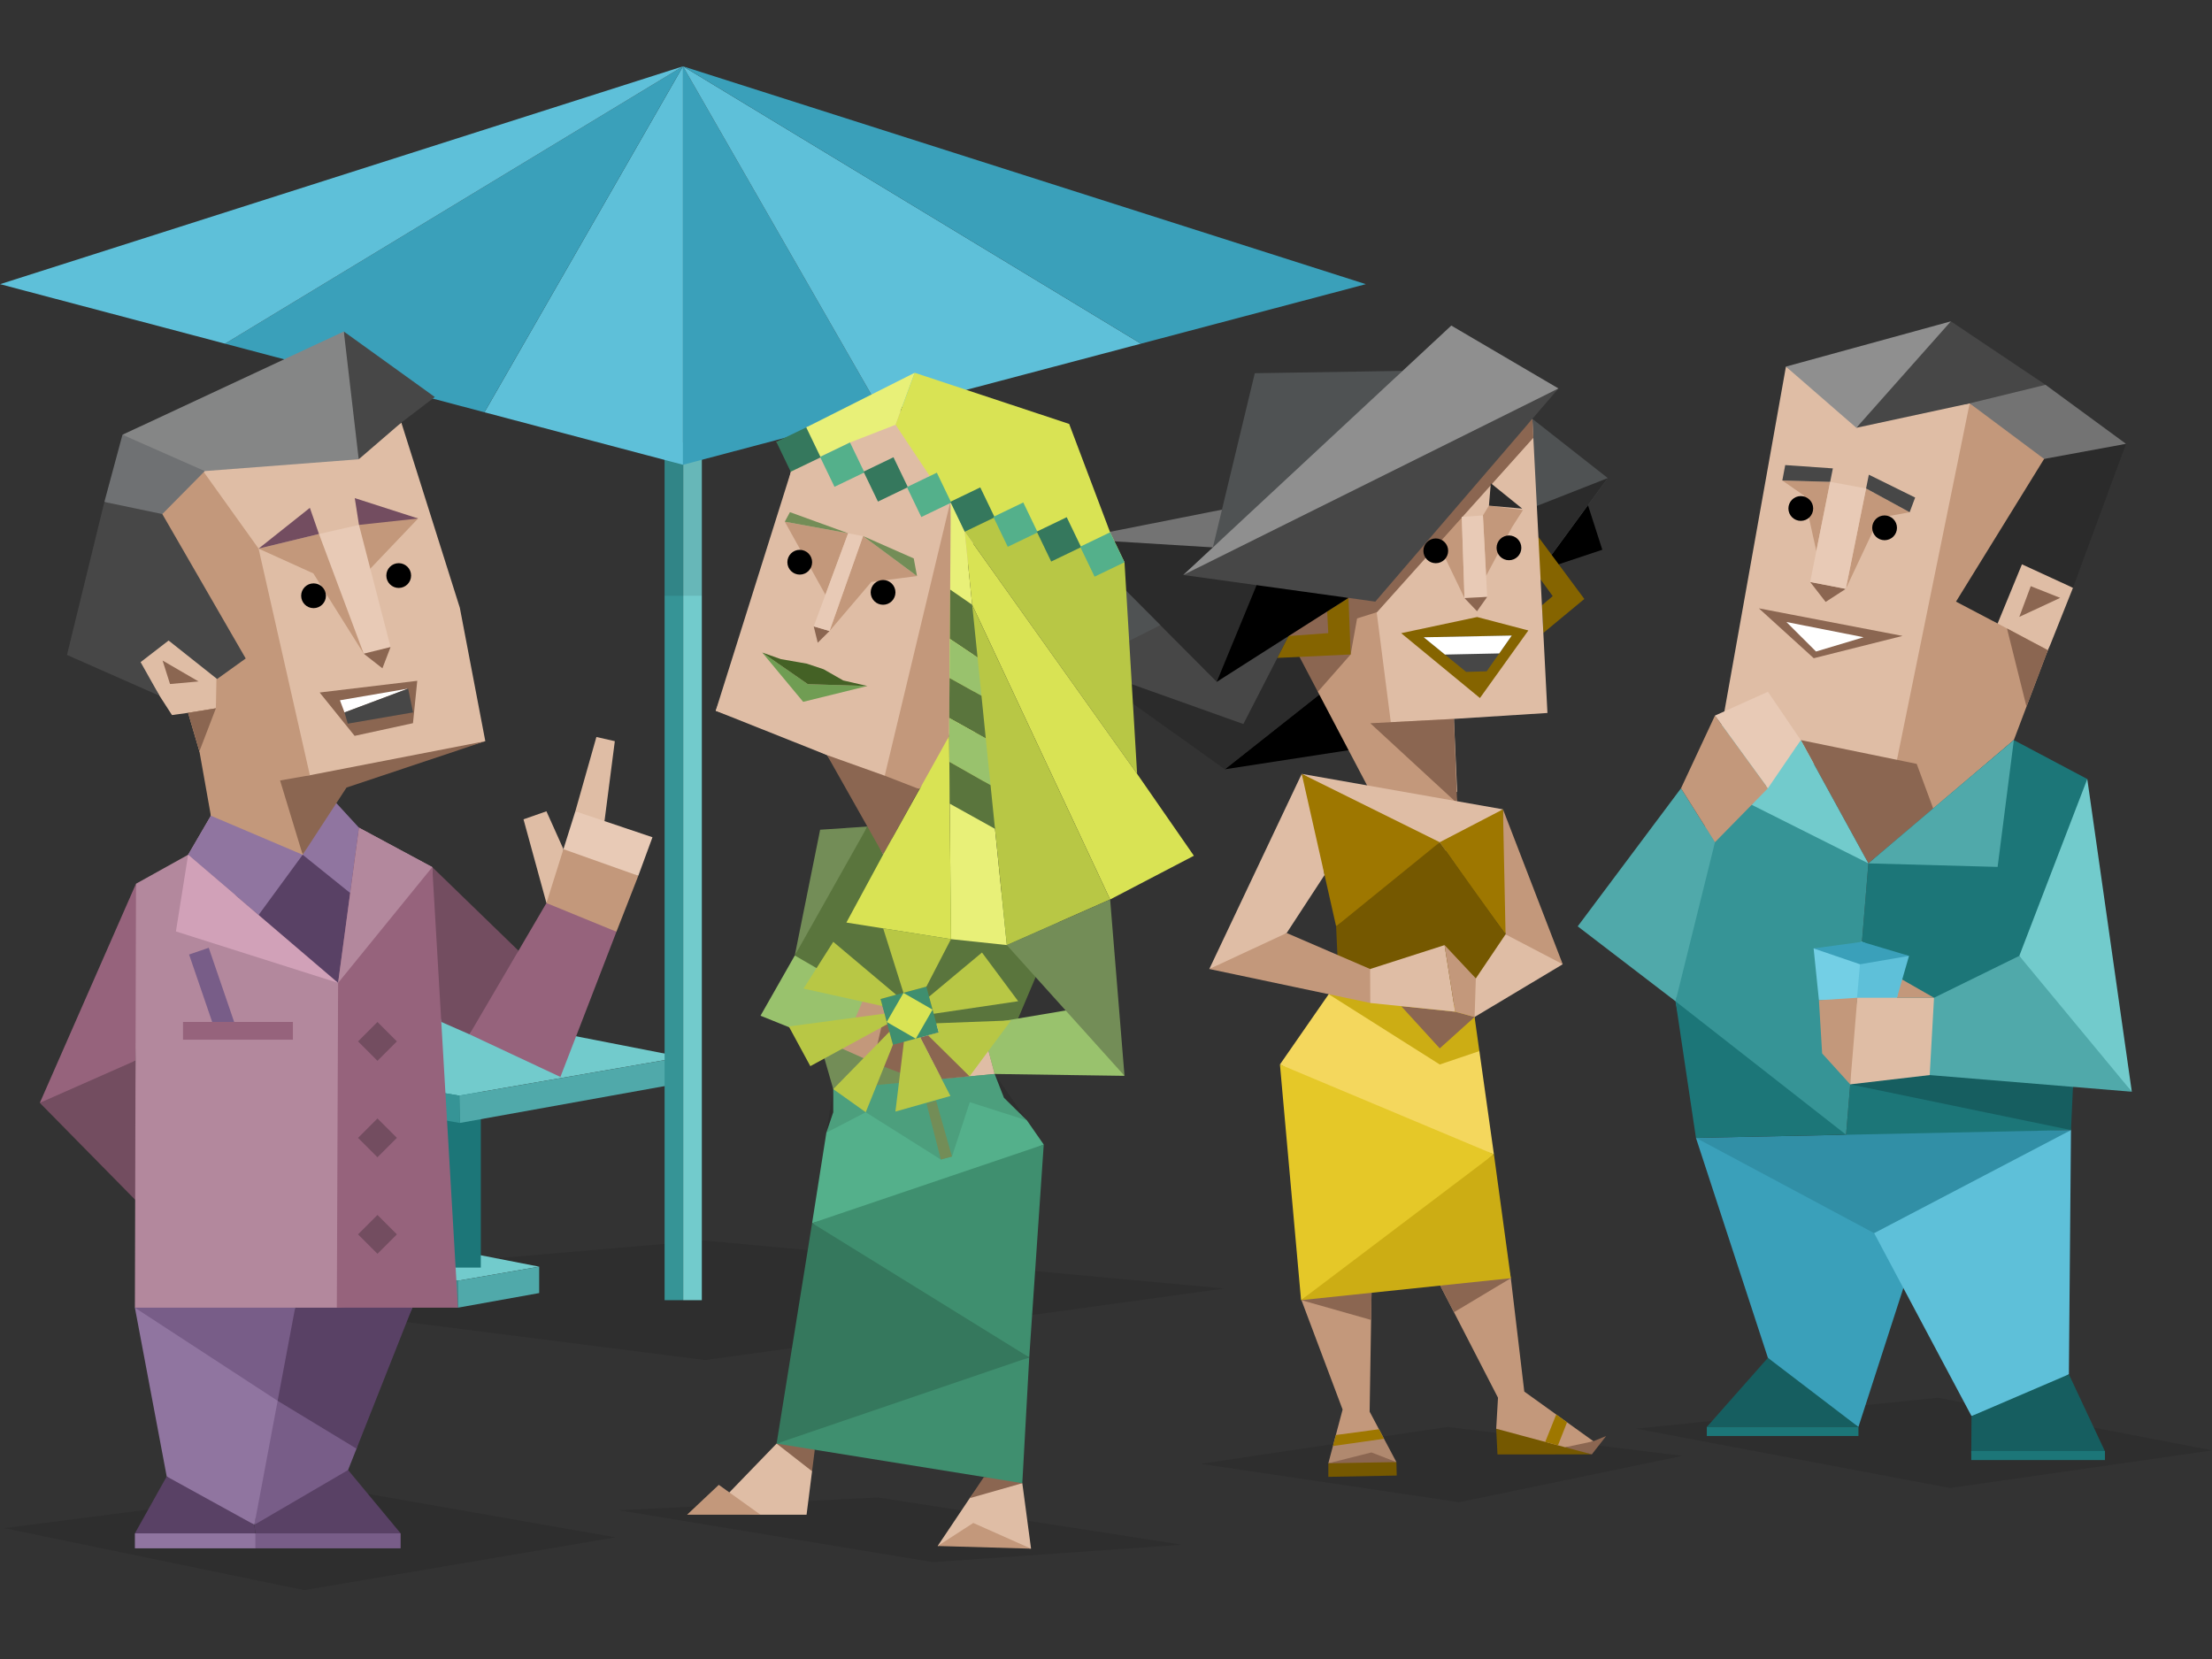 
<svg xmlns="http://www.w3.org/2000/svg" viewBox="0 0 600 450"><rect x="0" y="0" width="600" height="450" fill="#333333" stroke="none"/><defs><style>.cls-1{fill:none;}.cls-10,.cls-11,.cls-13,.cls-14,.cls-15,.cls-16,.cls-17,.cls-18,.cls-19,.cls-2,.cls-20,.cls-21,.cls-22,.cls-23,.cls-24,.cls-25,.cls-26,.cls-27,.cls-28,.cls-29,.cls-3,.cls-30,.cls-31,.cls-32,.cls-33,.cls-34,.cls-35,.cls-36,.cls-37,.cls-38,.cls-39,.cls-4,.cls-40,.cls-41,.cls-42,.cls-47,.cls-48,.cls-49,.cls-5,.cls-50,.cls-51,.cls-52,.cls-53,.cls-56,.cls-57,.cls-58,.cls-59{fill-rule:evenodd;}.cls-2,.cls-9{opacity:0.1;}.cls-3,.cls-8{fill:#72cbcc;}.cls-4{fill:#50a9aa;}.cls-5,.cls-7{fill:#369496;}.cls-30,.cls-6{fill:#1c7678;}.cls-10,.cls-12{fill:#5ec0d9;}.cls-11{fill:#3aa0ba;}.cls-13{fill:#c3987b;}.cls-14{fill:#8b6651;}.cls-15{fill:#755800;}.cls-16{fill:#dfbda5;}.cls-17{fill:#9e7700;}.cls-19{fill:#4f5253;}.cls-20{fill:#2b2b2b;}.cls-21{fill:#856400;}.cls-22{fill:#8f8f8f;}.cls-23{fill:#474747;}.cls-24{fill:#737373;}.cls-25{fill:#e8cab6;}.cls-26{fill:#fff;}.cls-27{fill:#f4d75d;}.cls-28{fill:#e5c828;}.cls-29{fill:#ccad14;}.cls-31{fill:#165e60;}.cls-32{fill:#73cfe5;}.cls-33{fill:#318fa6;}.cls-34,.cls-45{fill:#96637c;}.cls-35,.cls-43{fill:#734d60;}.cls-36,.cls-44{fill:#785d88;}.cls-37{fill:#594165;}.cls-38,.cls-46{fill:#9075a0;}.cls-39{fill:#b3889d;}.cls-40{fill:#858686;}.cls-41{fill:#6f7173;}.cls-42{fill:#d1a1b8;}.cls-47{fill:#738d57;}.cls-48{fill:#5a753d;}.cls-49{fill:#e8f078;}.cls-50,.cls-61{fill:#d9e354;}.cls-51{fill:#b8c745;}.cls-52{fill:#709d53;}.cls-53{fill:#446125;}.cls-54,.cls-59{fill:#35785d;}.cls-55,.cls-57{fill:#54b08b;}.cls-56{fill:#99c26d;}.cls-58,.cls-60{fill:#3f8f6f;}</style></defs><title>16Personalities community</title><g id="illustration_copy_2" data-name="illustration copy 2"><rect class="cls-1" width="600" height="450"/><g id="Warstwa_3_copy_5" data-name="Warstwa 3 copy 5"><polygon class="cls-2" points="38.77 349.51 191.24 368.91 332.08 349.51 191 336.49 38.77 349.51"/><polygon class="cls-3" points="146.25 343.58 123.96 339.23 101.52 343.58 124.14 347.41 146.25 343.58"/><polygon class="cls-4" points="146.25 343.58 146.25 350.74 124.18 354.71 124.14 347.41 146.25 343.58"/><polygon class="cls-5" points="124.18 354.71 101.5 350.74 101.52 343.58 124.14 347.41 124.18 354.71"/><rect class="cls-6" x="118.85" y="296.18" width="11.57" height="47.65"/><polygon class="cls-3" points="185.09 286.72 124.12 274.81 62.7 286.72 124.59 297.19 185.09 286.72"/><polygon class="cls-4" points="185.09 286.72 185.09 293.73 124.72 304.6 124.59 297.19 185.09 286.72"/><polygon class="cls-5" points="124.72 304.6 62.65 293.73 62.7 286.72 124.59 297.19 124.72 304.6"/><rect class="cls-7" x="180.27" y="120.04" width="5.06" height="232.63"/><rect class="cls-8" x="185.32" y="120.04" width="5.05" height="232.63"/><rect class="cls-9" x="180.27" y="120.04" width="10.11" height="41.56"/><polygon class="cls-10" points="185.26 17.99 131.41 111.83 185.26 126.07 185.26 17.99"/><polygon class="cls-11" points="185.26 17.99 131.41 111.83 61.04 93.22 185.26 17.99"/><polygon class="cls-12" points="0.03 77.08 61.04 93.22 185.26 17.99 0.03 77.08"/><polygon class="cls-11" points="185.26 17.99 239.1 111.83 185.26 126.07 185.26 17.99"/><polygon class="cls-10" points="185.26 17.99 239.1 111.83 309.48 93.22 185.26 17.99"/><polygon class="cls-11" points="185.26 17.99 309.48 93.22 370.48 77.08 185.26 17.99"/></g><g id="Warstwa_5_copy_5" data-name="Warstwa 5 copy 5"><polygon class="cls-13" points="407.68 219.53 423.89 261.55 414.56 260.56 408.38 253.44 406.67 243.98 407.68 219.53"/><polygon class="cls-13" points="372.03 350.66 371.51 382.9 378.77 396.59 374.68 397.98 360.31 396.91 364.18 382.34 353.02 352.67 355.93 325.88 372.03 350.66"/><polygon class="cls-14" points="353.02 352.67 371.91 358.03 372.03 350.66 362.2 339.36 353.02 352.67"/><polygon class="cls-2" points="325.73 397.06 392.64 387.05 456.33 394.9 395.77 407.47 325.73 397.06"/><polygon class="cls-15" points="378.86 400.24 360.31 400.59 360.31 396.91 370.61 395.44 378.77 396.59 378.86 400.24"/><polygon class="cls-16" points="353.09 209.91 328.02 262.84 340.6 259.18 349.01 253.08 359.28 237.35 356.68 219.81 353.09 209.91"/><polygon class="cls-15" points="431.78 394.5 406.19 394.51 405.84 387.54 418.33 390.14 431.78 394.5"/><polygon class="cls-13" points="407.14 334.49 409.81 346.71 413.46 377.46 432.21 390.93 428.93 392.11 424.56 392.57 405.84 387.54 406.33 379.13 384.86 337.45 407.14 334.49"/><polygon class="cls-14" points="424.56 392.57 432.21 390.93 435.67 389.51 431.78 394.5 424.56 392.57"/><polygon class="cls-17" points="422.12 383.68 419.14 391.11 422.6 392.04 425.06 385.8 422.12 383.68"/><polygon class="cls-14" points="360.31 396.91 372 393.97 378.77 396.59 360.31 396.91"/><polygon class="cls-17" points="374.04 387.68 362.35 389.24 361.55 392.23 375.41 390.26 374.04 387.68"/><polygon class="cls-14" points="394.39 355.94 409.81 346.71 399.46 343.65 390.66 348.71 394.39 355.94"/><polygon class="cls-18" points="430.73 137.02 434.63 149.12 417.76 154.73 414.11 134.25 430.73 137.02"/><polygon class="cls-19" points="415.65 113.61 436.11 129.68 417.76 154.73 408.47 121.97 415.65 113.61"/><polygon class="cls-20" points="436.11 129.68 416.86 137.24 409.3 146.81 417.76 154.73 436.11 129.68"/><polygon class="cls-20" points="304.84 159.64 296.35 168.03 292.83 180.54 332.23 208.67 363.22 198.58 347 159.57 304.84 159.64"/><polygon class="cls-18" points="332.23 208.67 365.8 203.49 362.13 185.03 332.23 208.67"/><polygon class="cls-20" points="337.26 196.39 332.23 208.67 357.87 188.4 350.99 169.17 346.48 178.46 337.26 196.39"/><polygon class="cls-21" points="417.3 145.67 429.75 162.47 418.63 171.68 418.24 164.18 421.17 161.7 417.88 157.16 415.45 153.63 417.3 145.67"/><polygon class="cls-16" points="349.52 172.53 361.93 193.32 376.91 224.63 395.25 214.75 394.37 195 419.74 193.39 415.65 113.61 365.95 147.84 349.52 172.53"/><polygon class="cls-13" points="373.05 163.19 377.25 195.89 394.37 195 393.53 204.28 395.25 217.89 386.5 221.03 376.91 224.62 357.46 187.64 356.67 181.61 349.52 172.53 361.82 150.85 373.05 163.19"/><polygon class="cls-13" points="403.87 137.16 402.24 139.82 403.1 156.22 410.13 143.01 413.11 138.35 403.87 137.16"/><polygon class="cls-13" points="396.5 140.19 391.82 137.52 380.4 141.55 392.22 151.78 397.24 162.23 396.5 140.19"/><polygon class="cls-14" points="415.92 118.75 373.53 166.04 363.9 169.06 364.17 159.32 391.82 137.52 415.65 113.61 415.92 118.75"/><polygon class="cls-14" points="366.36 177.52 357.46 187.64 349.52 172.53 355.95 157.76 369.02 162.63 366.36 177.52"/><polygon class="cls-22" points="292.83 180.54 292.59 165.61 304.84 159.64 314.49 164.52 292.83 180.54"/><polygon class="cls-23" points="304.84 159.64 292.83 180.54 337.26 196.39 357.14 157.71 304.84 159.64"/><polygon class="cls-20" points="333.05 139.04 291.43 146.17 330.04 184.95 345.05 169.9 365.59 161.83 371.64 158.45 333.05 139.04"/><polygon class="cls-24" points="328.99 148.48 291.42 146.17 331.46 138.24 332.2 142.49 328.99 148.48"/><polygon class="cls-19" points="380.44 100.6 340.36 101.23 328.99 148.48 356.11 125.44 380.44 100.6"/><polygon class="cls-23" points="422.73 105.37 373.05 163.19 365.55 162.15 352.91 163.19 340.85 158.72 320.95 155.96 368.38 130.12 422.73 105.37"/><polygon class="cls-22" points="422.73 105.37 393.66 88.31 320.95 155.96 422.73 105.37"/><polygon class="cls-20" points="404.38 131.08 412.9 137.96 403.87 137.16 404.38 131.08"/><polygon class="cls-25" points="396.5 140.19 402.24 139.82 403.4 161.9 397.24 162.23 396.5 140.19"/><polygon class="cls-14" points="397.24 162.23 400.64 165.8 403.4 161.9 397.24 162.23"/><polygon class="cls-21" points="380.07 171.75 400.67 167.37 414.56 171.01 401.43 189.34 380.07 171.75"/><polygon class="cls-23" points="386.18 172.86 410.06 172.39 403.26 182.09 397.69 182.25 386.18 172.86"/><polygon class="cls-26" points="391.94 177.55 406.66 177.24 410.06 172.39 386.18 172.86 391.94 177.55"/><polygon class="cls-21" points="365.78 162.18 366.36 177.52 346.48 178.46 349.52 172.53 360.29 171.73 360 165.86 365.78 162.18"/><polygon class="cls-14" points="394.37 195 371.69 196.18 395.25 217.89 394.37 195"/><polygon class="cls-19" points="304.84 159.64 292.83 180.54 314.74 169.58 304.84 159.64"/><polygon class="cls-18" points="340.85 158.72 330.04 184.95 349.52 172.53 365.78 162.18 352.77 160.37 340.85 158.72"/><polygon class="cls-16" points="353.09 209.91 407.68 219.53 390.72 231.84 353.09 209.91"/><polygon class="cls-17" points="353.09 209.91 362.42 251.27 382.07 237.54 390.53 228.45 353.09 209.91"/><polygon class="cls-17" points="390.53 228.45 407.68 219.53 408.38 253.44 398.82 240.35 390.53 228.45"/><polygon class="cls-15" points="362.42 251.27 363.08 265.82 399.98 275.86 408.38 253.44 390.53 228.45 362.42 251.27"/><polygon class="cls-27" points="363.08 265.82 399.98 275.86 398.12 281.72 401.28 285.11 405.22 313.1 375.41 303.91 347.18 288.74 363.08 265.82"/><polygon class="cls-28" points="347.18 288.74 405.22 313.1 380.4 334.49 352.91 352.66 347.18 288.74"/><polygon class="cls-29" points="405.22 313.1 409.81 346.71 352.91 352.66 405.22 313.1"/><polygon class="cls-29" points="360.41 269.68 390.53 288.74 401.27 285.11 399.98 275.86 386.18 267.62 360.41 269.68"/><polygon class="cls-14" points="380.07 272.92 390.53 284.37 399.98 275.86 394.69 274.42 380.07 272.92"/><circle cx="389.45" cy="149.41" r="3.36"/><circle cx="409.3" cy="148.6" r="3.36"/><polygon class="cls-13" points="349.01 253.08 371.64 262.84 374.05 267.62 371.69 272.06 328.02 262.84 349.01 253.08"/><polygon class="cls-16" points="371.64 262.84 391.83 256.36 394.69 274.42 371.69 272.06 371.64 262.84"/><polygon class="cls-16" points="423.89 261.55 399.98 275.86 397.32 270.4 400.32 265.39 408.38 253.44 423.89 261.55"/><polygon class="cls-13" points="400.32 265.39 391.83 256.35 394.69 274.42 399.98 275.86 400.32 265.39"/></g><g id="Warstwa_4_copy_5" data-name="Warstwa 4 copy 5"><polygon class="cls-2" points="443.79 387.52 525.64 379.13 600.08 393.41 528.95 403.62 443.79 387.52"/><polygon class="cls-16" points="534.27 109.41 504.6 113.53 484.43 99.44 467.06 196.77 484.56 200.16 508.36 222.67 524.43 219.44 544.73 200.16 556.1 174.97 562.29 159.44 548.99 149.99 537.37 166.34 530.73 160.45 557.87 124.92 534.27 109.41"/><polygon class="cls-13" points="534.27 109.41 514.54 206.13 524.43 219.44 546.25 200.75 555.47 176.36 541.85 169.12 537.37 166.34 533.42 161.06 556.47 123.88 534.27 109.41"/><polygon class="cls-14" points="547.73 167.33 550.84 159 558.83 162.17 547.73 167.33"/><polygon class="cls-14" points="555.47 176.36 544.39 170.46 549.68 191.67 555.47 176.36"/><polygon class="cls-14" points="491 157.86 495.2 163.27 500.67 159.73 491 157.86"/><polygon class="cls-13" points="517.99 138.94 509.73 140.46 500.67 159.73 506.17 132.49 517.99 138.94"/><polygon class="cls-13" points="496.43 130.7 492.68 149.46 489.33 134.43 483.45 130.33 496.43 130.7"/><polygon class="cls-14" points="519.9 207.2 524.43 219.44 506.8 234.19 488.46 200.75 519.9 207.2"/><polygon class="cls-23" points="497.16 127.05 484.24 126.15 483.45 130.33 496.43 130.7 497.16 127.05"/><polygon class="cls-23" points="506.92 128.76 519.48 134.96 517.99 138.94 506.17 132.49 506.92 128.76"/><polygon class="cls-14" points="516.06 172.49 477.09 165.01 491.98 178.54 516.06 172.49"/><polygon class="cls-26" points="505.51 172.85 484.56 168.72 492.59 176.72 505.51 172.85"/><polygon class="cls-23" points="529.17 87.16 554.85 104.38 543.65 110.26 534.27 109.41 503.53 116.04 513.75 100.71 529.17 87.16"/><polygon class="cls-24" points="554.85 104.38 576.68 120.39 562.68 124.44 554.46 124.48 534.27 109.41 554.85 104.38"/><polygon class="cls-20" points="576.68 120.39 562.29 159.44 548.45 153.07 541.85 169.12 530.56 163.19 554.46 124.48 576.68 120.39"/><polygon class="cls-22" points="503.53 116.04 529.17 87.16 484.43 99.44 503.53 116.04"/><polygon class="cls-30" points="546.25 200.75 566.17 211.31 562.29 294.82 560.28 299.88 561.75 306.53 500.67 308.64 506.8 234.19 546.25 200.75"/><polygon class="cls-4" points="546.25 200.75 541.85 235.15 506.8 234.19 546.25 200.75"/><polygon class="cls-5" points="484.56 200.16 506.8 234.19 500.74 307.79 461.13 305.41 454.49 271.6 467.06 196.77 484.56 200.16"/><polygon class="cls-31" points="501.86 294.13 561.75 306.53 562.29 294.82 523.61 288.34 501.86 294.13"/><polygon class="cls-13" points="524.6 270.64 514.12 264.65 512.62 270.64 524.6 270.64"/><polygon class="cls-3" points="506.8 234.19 475.14 218.3 488.46 200.75 506.8 234.19"/><polygon class="cls-3" points="566.17 211.31 578.25 296.13 558.06 275.86 547.73 259.28 566.17 211.31"/><polygon class="cls-32" points="493.38 271.31 491.94 257.26 498.59 257.27 505.05 255.47 516.43 260.31 514.54 270.64 493.38 271.31"/><polygon class="cls-10" points="517.82 259.28 510.19 258.1 505.05 255.47 503.66 271.31 514.54 270.64 517.82 259.28"/><polygon class="cls-16" points="524.6 270.64 530.99 281.62 526.53 291.25 501.86 294.13 501.86 282.38 503.8 270.64 524.6 270.64"/><polygon class="cls-13" points="503.8 270.64 493.38 271.31 494.25 285.74 501.86 294.13 503.8 270.64"/><polygon class="cls-4" points="578.25 296.13 523.43 291.61 524.6 270.64 547.73 259.28 578.25 296.13"/><polygon class="cls-11" points="517.82 259.28 505.05 255.47 491.94 257.26 504.54 261.56 517.82 259.28"/><polygon class="cls-11" points="524.43 324.18 504.1 387.05 488.46 377.68 479.54 368.3 460.02 308.64 524.43 324.18"/><polygon class="cls-33" points="561.75 306.53 535.51 323.29 508.36 334.49 460.02 308.64 561.75 306.53"/><polygon class="cls-10" points="561.75 306.53 561.18 372.78 548.48 380.24 534.77 384.11 508.36 334.49 561.75 306.53"/><polygon class="cls-31" points="561.18 372.78 570.97 393.68 534.7 394.17 534.77 384.11 561.18 372.78"/><polygon class="cls-31" points="504.1 387.06 462.97 387.06 479.54 368.31 504.1 387.06"/><rect class="cls-6" x="462.97" y="387.05" width="41.13" height="2.46"/><rect class="cls-6" x="534.7" y="393.58" width="36.27" height="2.46"/><polygon class="cls-4" points="454.49 271.6 427.95 251.27 455.97 213.82 465.18 228.45 454.49 271.6"/><polygon class="cls-13" points="455.97 213.82 465.18 194.1 479.54 213.82 465.18 228.45 455.97 213.82"/><polygon class="cls-25" points="465.18 194.1 479.54 187.64 488.46 200.75 479.54 213.82 465.18 194.1"/><polygon class="cls-25" points="496.43 130.7 506.17 132.49 500.67 159.73 491 157.86 496.43 130.7"/><polygon class="cls-30" points="500.74 307.79 454.49 271.6 460.02 308.64 500.74 307.79"/><circle cx="488.46" cy="137.92" r="3.36"/><circle cx="511.19" cy="143.17" r="3.36"/></g><g id="intp_copy_5" data-name="intp copy 5"><polygon class="cls-2" points="1.14 414.5 88.53 403.24 166.94 417 82.5 431.32 1.14 414.5"/><polygon class="cls-34" points="36.89 239.71 10.8 299.16 27.12 294.36 36.76 287.68 38 266.61 36.89 239.71"/><polygon class="cls-35" points="10.8 299.15 38 326.79 36.76 287.68 10.8 299.15"/><polygon class="cls-16" points="148.22 244.95 142 222.24 148.22 220.06 152.83 230.33 152.83 237.55 148.22 244.95"/><polygon class="cls-16" points="156.06 220.06 161.77 199.91 166.77 201.04 163.97 222.72 159.87 222.72 156.06 220.06"/><polygon class="cls-35" points="140.64 257.88 136.86 268.54 127.35 280.56 119.7 277.2 115.76 257.07 117.25 235.2 140.64 257.88"/><polygon class="cls-34" points="127.35 280.56 148.22 244.95 157.21 245.56 167.21 252.73 152.01 292.12 127.35 280.56"/><polygon class="cls-13" points="148.22 244.95 167.21 252.73 173.14 237.55 162.91 231.85 152.83 230.33 148.22 244.95"/><polygon class="cls-25" points="152.83 230.33 156.06 220.06 176.98 227.1 173.14 237.55 152.83 230.33"/><polygon class="cls-36" points="111.85 354.71 100.17 379.22 96.71 392.95 93.72 400.49 82.41 408.06 69 413.59 69.99 406.13 72.26 383.1 80.06 354.71 94.29 351.82 111.85 354.71"/><polygon class="cls-37" points="94.42 398.74 108.67 415.92 69.26 415.92 69 413.59 94.42 398.74"/><polygon class="cls-37" points="75.31 379.97 96.71 392.95 111.85 354.71 94.72 352.6 80.06 354.71 75.95 365.89 75.31 379.97"/><polygon class="cls-38" points="80.06 354.71 75.31 367.67 75.31 379.97 69 413.59 55.41 408.74 45.22 400.49 36.59 354.71 61.49 352.6 80.06 354.71"/><polygon class="cls-37" points="45.22 400.49 36.59 415.92 69.26 415.92 69 413.59 45.22 400.49"/><polygon class="cls-36" points="36.59 354.71 75.31 379.97 80.06 354.71 59.42 351.82 36.59 354.71"/><polygon class="cls-39" points="97.37 224.51 57.2 221.26 51.03 231.85 36.89 239.71 36.59 354.71 91.36 354.71 119.45 351.82 117.25 235.2 97.37 224.51"/><polygon class="cls-37" points="61.17 229.52 65.26 249.23 91.71 266.61 98.66 241.53 97.37 224.51 91.97 225.06 82.1 231.85 61.17 229.52"/><polygon class="cls-38" points="57.2 221.26 51.03 231.85 70.14 248.18 82.1 231.85 94.99 242.23 97.37 224.51 91.24 217.84 57.2 221.26"/><polygon class="cls-16" points="131.64 201.04 93.14 212.19 82.1 231.85 68.97 222.18 57.2 221.26 58.22 209.81 54.09 203.78 52.2 193.19 46.65 193.96 37.23 179.36 45.51 172.71 58.73 182.92 64.88 177.92 42.32 139.49 54.35 126.74 96.73 122.97 108.86 114.62 124.73 164.86 131.64 201.04"/><polygon class="cls-13" points="113.41 140.64 100.44 154.25 98.66 177.31 84.99 155.53 70.14 148.81 86.52 144.84 91.97 146.04 97.37 142.38 102.6 138.12 113.41 140.64"/><polygon class="cls-35" points="96.23 135.11 113.41 140.64 97.37 142.38 96.23 135.11"/><polygon class="cls-35" points="86.52 144.84 70.14 148.81 84.05 137.75 86.52 144.84"/><polygon class="cls-25" points="97.37 142.38 105.94 175.51 98.66 177.31 86.52 144.84 97.37 142.38"/><polygon class="cls-14" points="105.94 175.51 103.73 181.28 98.66 177.31 105.94 175.51"/><polygon class="cls-14" points="113.18 184.67 86.7 187.84 96.19 199.6 112.02 196.16 113.18 184.67"/><polygon class="cls-14" points="44.1 179.17 53.85 184.84 46.12 185.54 44.1 179.17"/><polygon class="cls-14" points="51.03 193.35 58.56 192.13 54.09 203.78 51.03 193.35"/><polygon class="cls-14" points="131.64 201.04 84.05 210.28 73.16 210.65 82.1 231.85 93.99 213.63 131.64 201.04"/><polygon class="cls-13" points="54.35 126.74 70.14 148.81 84.05 210.28 75.97 211.7 82.1 231.85 57.2 221.26 54.09 203.78 51.03 193.35 58.56 192.13 58.73 182.92 64.88 177.91 42.32 139.49 54.35 126.74"/><polygon class="cls-23" points="117.94 107.69 108.86 114.62 97.3 124.58 91.97 107.23 93.26 89.92 117.94 107.69"/><polygon class="cls-40" points="93.26 89.92 33.22 117.92 44.05 125.28 55.55 127.78 97.3 124.58 93.26 89.92"/><polygon class="cls-41" points="55.55 127.78 44.03 139.44 35.47 139.57 28.31 136.15 33.22 117.92 55.55 127.78"/><polygon class="cls-23" points="44.03 139.44 66.65 178.61 58.89 184.18 45.73 173.74 38.14 179.6 43.27 188.73 18.17 177.65 28.31 136.15 44.03 139.44"/><polygon class="cls-14" points="58.56 192.13 54.09 203.78 51.03 193.35 58.56 192.13"/><polygon class="cls-42" points="91.71 266.61 47.72 252.65 51.03 231.85 91.71 266.61"/><polygon class="cls-34" points="91.71 266.61 91.36 354.71 124.22 354.71 117.25 235.2 107.67 233.01 97.37 224.51 91.71 266.61"/><polygon class="cls-39" points="97.37 224.51 117.25 235.2 91.71 266.61 97.37 224.51"/><rect class="cls-43" x="98.67" y="278.74" width="7.45" height="7.45" transform="translate(-169.75 155.15) rotate(-45)"/><rect class="cls-43" x="98.67" y="304.91" width="7.45" height="7.45" transform="translate(-188.23 162.76) rotate(-44.99)"/><rect class="cls-43" x="98.67" y="331.08" width="7.45" height="7.45" transform="translate(-206.76 170.48) rotate(-45)"/><rect class="cls-44" x="54.86" y="257.37" width="5.64" height="22.9" transform="translate(-84.02 33.21) rotate(-18.91)"/><rect class="cls-45" x="49.64" y="277.2" width="29.81" height="4.81"/><polygon class="cls-26" points="92.21 189.95 110.71 186.78 93.45 193.25 92.21 189.95"/><polygon class="cls-23" points="110.71 186.78 112.04 193.24 94.33 196.29 93.45 193.25 110.71 186.78"/><circle cx="85.05" cy="161.6" r="3.36"/><circle cx="108.15" cy="156.12" r="3.36"/><rect class="cls-44" x="69" y="415.92" width="39.67" height="4.06"/><rect class="cls-46" x="36.59" y="415.92" width="32.67" height="4.06"/></g><g id="Warstwa_6_copy_5" data-name="Warstwa 6 copy 5"><polygon class="cls-47" points="235.28 224.2 227.32 241.69 215.58 259.18 222.46 225.06 235.28 224.2"/><polygon class="cls-2" points="167.88 409.65 238.17 406.19 320.57 419 253.02 423.72 167.88 409.65"/><polygon class="cls-16" points="218.78 410.87 220.27 399.07 219.65 393.82 210.65 391.57 192.69 410.14 206.29 410.87 218.78 410.87"/><polygon class="cls-47" points="269.8 291.31 244.22 295.42 226.02 295.42 215.58 259.18 240.69 270.47 269.8 291.31"/><polygon class="cls-48" points="235.28 224.2 215.58 259.18 228.47 267.9 239.37 272.9 269.8 291.31 287.23 250.11 235.28 224.2"/><polygon class="cls-16" points="210.58 119.83 215.58 119.06 218.7 115.92 233.87 110.07 273.1 115.92 239.56 231.79 233.29 217.85 224.33 204.81 210.56 198.33 194.14 192.79 206.17 161.61 214.54 127.94 213.88 123.19 210.58 119.83"/><polygon class="cls-16" points="224.33 204.82 194.14 192.8 214.54 127.94 222.45 123.92 230.57 120.02 242.92 115.22 252.19 129.13 254.12 128.21 257.9 136.05 239.98 210.41 224.33 204.82"/><polygon class="cls-13" points="257.78 136.11 239.98 210.41 242.53 213.16 249.35 214.04 254.07 208.18 257.45 199.64 259.47 177.25 257.78 136.11"/><polygon class="cls-14" points="249.35 214.04 239.56 231.79 224.33 204.82 239.98 210.41 249.35 214.04"/><polygon class="cls-49" points="214.49 127.95 218.7 115.92 248.11 101.11 242.92 115.22 230.57 120.02 222.45 123.92 214.49 127.95"/><polygon class="cls-50" points="248.11 101.11 290.01 114.99 301.11 144.38 305.02 152.5 293.25 148.41 281.47 144.41 269.8 140.32 257.78 136.11 252.19 129.13 242.92 115.22 248.11 101.11"/><polygon class="cls-51" points="257.78 136.11 269.45 140.2 281.47 144.41 293.25 148.41 305.02 152.5 308.44 209.91 261.69 144.23 257.78 136.11"/><polygon class="cls-13" points="230.06 144.65 223.89 161.32 212.87 141.51 230.06 144.65"/><polygon class="cls-13" points="234.1 145.41 248.74 156.26 236.35 157.85 225.01 171.16 234.1 145.41"/><polygon class="cls-14" points="220.72 169.9 221.81 174.34 225.01 171.16 220.72 169.9"/><polygon class="cls-47" points="234.1 145.41 247.85 151.47 248.74 156.26 234.1 145.41"/><polygon class="cls-47" points="230.06 144.65 214.27 138.92 212.87 141.51 230.06 144.65"/><polygon class="cls-25" points="234.1 145.41 225.01 171.16 220.72 169.9 230.06 144.65 234.1 145.41"/><polygon class="cls-49" points="261.69 144.23 273.1 256.35 257.95 254.74 257.45 199.65 257.9 136.05 261.69 144.23"/><polygon class="cls-50" points="263.7 164.05 301.12 243.98 323.84 232.12 308.44 209.91 261.68 144.23 263.7 164.05"/><polygon class="cls-50" points="257.45 199.65 239.56 231.79 229.58 250.24 257.95 254.74 257.45 199.65"/><polygon class="cls-51" points="263.7 164.05 301.12 243.98 273.1 256.35 269.89 224.82 264.46 200.74 263.7 164.05"/><polygon class="cls-52" points="206.75 177 219.12 185.58 235.28 186.08 217.86 190.37 206.75 177"/><polygon class="cls-53" points="206.75 177 211.82 178.79 218.87 180.02 223.41 181.54 228.72 184.57 235.28 186.08 219.12 185.58 206.75 177"/><rect class="cls-54" x="212.09" y="117.43" width="9.01" height="9.01" transform="translate(-31.46 106.04) rotate(-25.71)"/><rect class="cls-55" x="223.96" y="121.52" width="9.01" height="9.01" transform="translate(-32.06 111.6) rotate(-25.71)"/><rect class="cls-54" x="235.74" y="125.52" width="9.01" height="9.01" transform="translate(-32.62 117.11) rotate(-25.71)"/><rect class="cls-55" x="247.51" y="129.71" width="9.01" height="9.01" transform="translate(-33.28 122.63) rotate(-25.71)"/><rect class="cls-54" x="259.28" y="133.71" width="9.01" height="9.01" transform="translate(-33.84 128.12) rotate(-25.71)"/><rect class="cls-55" x="270.96" y="137.8" width="9.01" height="9.01" transform="translate(-34.47 133.59) rotate(-25.71)"/><rect class="cls-54" x="282.73" y="141.8" width="9.01" height="9.01" transform="translate(-35.03 139.09) rotate(-25.71)"/><rect class="cls-55" x="294.5" y="145.89" width="9.01" height="9.01" transform="translate(-35.64 144.61) rotate(-25.71)"/><polygon class="cls-48" points="257.73 159.92 263.7 164.04 265.16 178.34 257.64 173.3 257.73 159.92"/><polygon class="cls-56" points="257.64 173.3 265.16 178.34 266.22 188.73 257.56 183.9 257.64 173.3"/><polygon class="cls-48" points="257.56 183.9 266.22 188.73 267.39 200.29 257.48 194.76 257.56 183.9"/><polygon class="cls-56" points="257.48 194.76 267.39 200.29 268.68 212.97 257.51 206.63 257.48 194.76"/><polygon class="cls-48" points="257.51 206.63 268.68 212.97 269.89 224.82 257.61 217.99 257.51 206.63"/><polygon class="cls-13" points="186.36 410.87 194.97 402.76 206.29 410.87 186.36 410.87"/><polygon class="cls-14" points="210.65 391.57 220.27 399.07 221.01 393.21 216.69 391.57 210.65 391.57"/><polygon class="cls-16" points="279.67 420.07 277.3 402.31 267 401.18 263.04 406.37 254.34 419.35 262.32 417.82 279.67 420.07"/><polygon class="cls-13" points="254.34 419.35 264 413.1 279.67 420.07 254.34 419.35"/><polygon class="cls-14" points="266.87 400.66 263.04 406.37 277.3 402.31 271.02 400.66 266.87 400.66"/><polygon class="cls-56" points="289.06 274.09 266.21 277.94 269.8 291.31 305.02 291.82 296.37 276.56 289.06 274.09"/><polygon class="cls-47" points="301.12 243.98 305.02 291.82 273.1 256.36 301.12 243.98"/><polygon class="cls-16" points="266.22 277.94 247.69 277.94 255.42 292.66 269.8 291.31 266.22 277.94"/><polygon class="cls-57" points="269.8 291.31 272.32 297.77 278.55 303.9 283.11 310.46 252.95 323.86 220.28 331.76 224.15 307.23 226.02 301.69 226.02 295.42 269.8 291.31"/><polygon class="cls-58" points="220.28 331.76 283.11 310.46 279.18 368.19 246 353.33 220.28 331.76"/><polygon class="cls-59" points="279.18 368.19 244.91 382.73 210.65 391.57 220.28 331.76 279.18 368.19"/><polygon class="cls-58" points="279.18 368.19 277.3 402.31 210.65 391.57 279.18 368.19"/><polygon class="cls-14" points="254.63 280.05 262.99 291.95 255.42 292.66 249.61 281.4 254.63 280.05"/><polygon class="cls-2" points="278.55 303.91 263.05 298.96 258.22 313.71 255.2 314.52 234.83 301.69 224.15 307.23 226.02 295.42 269.8 291.32 278.55 303.91"/><polygon class="cls-56" points="234.82 270.31 234.11 276.79 228.47 284.46 206.29 275.51 215.58 259.18 234.82 270.31"/><polygon class="cls-13" points="234.57 270.16 239.37 272.9 241.81 280.25 239.74 289.49 228.47 284.46 234.57 270.16"/><polygon class="cls-14" points="236.84 288.2 245.32 291.46 246.34 280.05 239.92 274.95 236.84 288.2"/><rect class="cls-60" x="240.3" y="269.07" width="12.87" height="12.87" transform="translate(-63.18 73.68) rotate(-15.08)"/><polygon class="cls-47" points="251.3 299.28 255.2 314.52 258.22 313.71 253.91 298.54 251.3 299.28"/><polygon class="cls-51" points="245.06 269.29 239.56 251.82 257.95 254.74 251.28 267.62 245.06 269.29"/><polygon class="cls-51" points="252.01 270.34 266.36 258.37 276.18 271.58 253.26 274.98 252.01 270.34"/><polygon class="cls-51" points="253.96 277.56 274.24 276.79 262.99 291.95 251.73 280.83 254.63 280.05 253.96 277.56"/><polygon class="cls-51" points="249.61 281.4 257.8 297.28 242.88 301.51 245.18 282.6 249.61 281.4"/><polygon class="cls-51" points="242.2 283.4 234.83 301.69 226.02 295.42 241.24 279.86 242.2 283.4"/><polygon class="cls-51" points="240.69 277.8 219.8 289.19 213.96 278.42 239.92 274.95 240.69 277.8"/><polygon class="cls-51" points="239.37 272.9 217.96 268.15 226.02 255.47 243.08 269.82 238.85 270.97 239.37 272.9"/><rect class="cls-61" x="242.18" y="270.96" width="9.1" height="9.1" transform="translate(-115.12 351.96) rotate(-60.08)"/><circle cx="216.93" cy="152.5" r="3.36"/><circle cx="239.53" cy="160.68" r="3.36"/></g></g></svg>